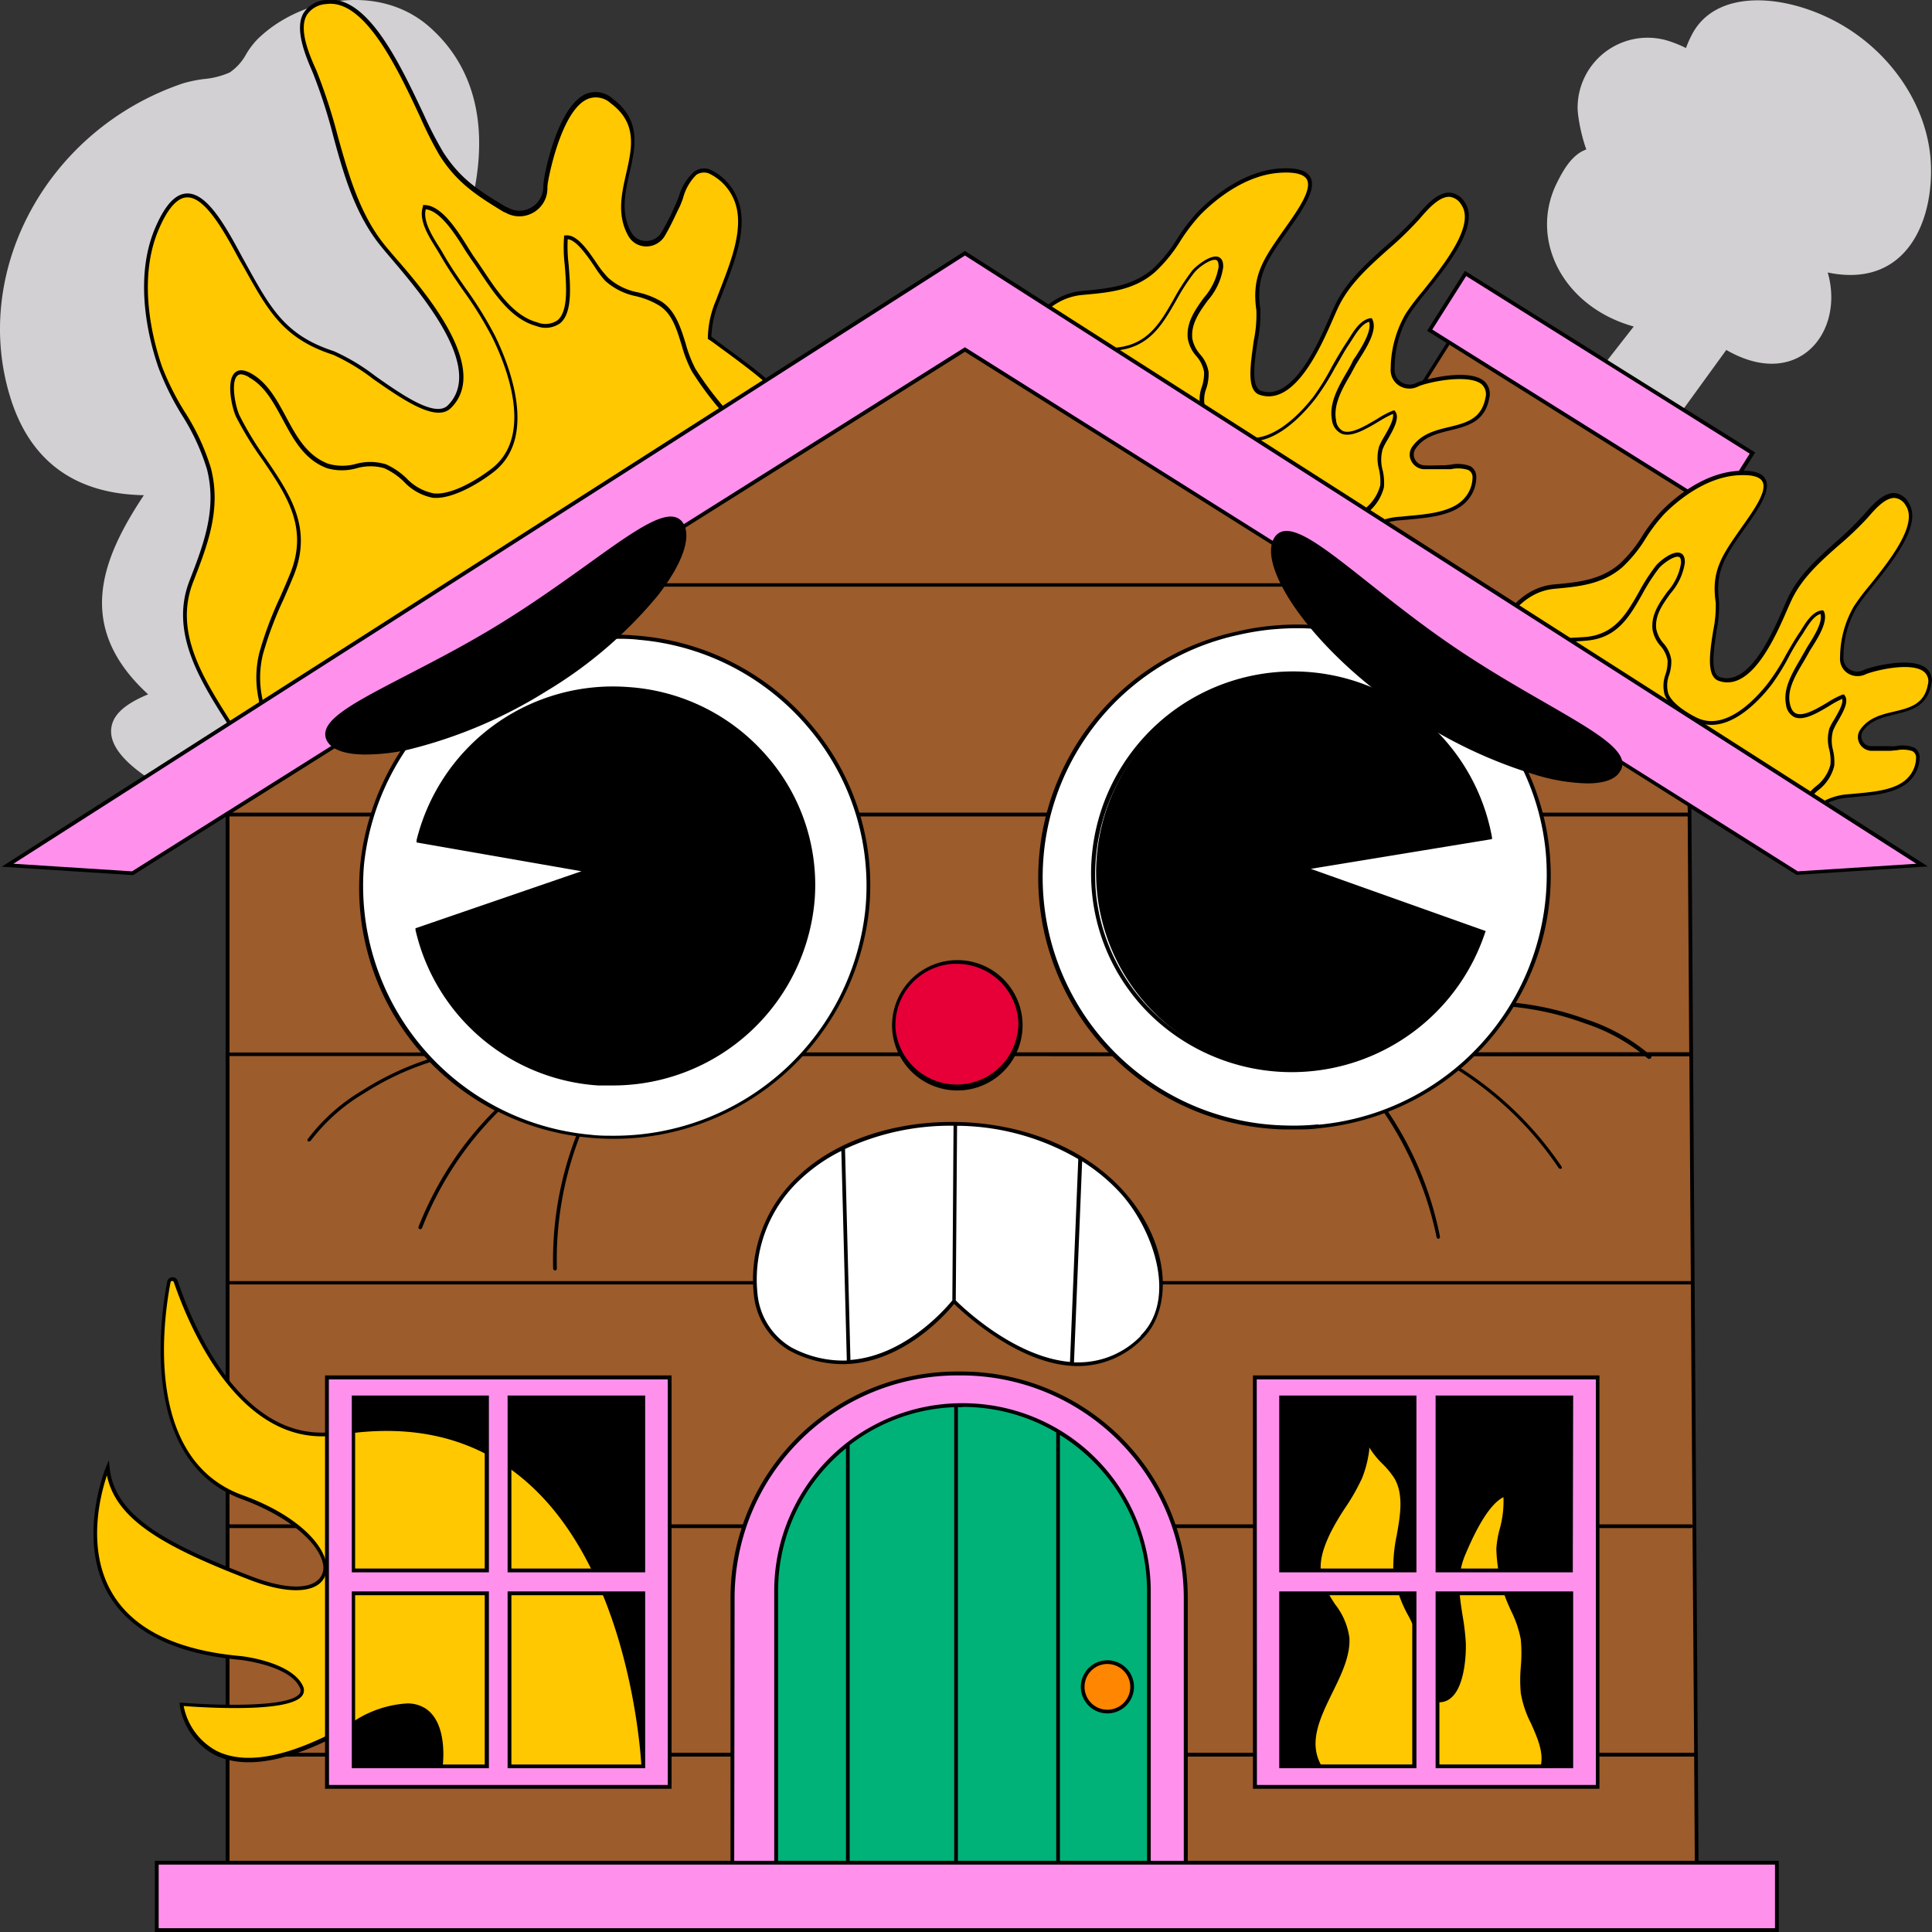 <?xml version="1.0" encoding="UTF-8"?> <svg xmlns="http://www.w3.org/2000/svg" viewBox="0 0 208.69 208.69"><rect x="0" y="0" width="208.69" height="208.69" fill="#333333" stroke="none"/><defs><style> .cls-1 { isolation: isolate; } .cls-2 { fill: #d2d0d2; } .cls-3 { fill: #9c5c2b; } .cls-4 { fill: #ff91ed; } .cls-5 { fill: #ffc800; } .cls-6 { mix-blend-mode: multiply; } .cls-7 { fill: #00b278; } .cls-8 { fill: #ff8600; } .cls-9 { fill: #fff; } .cls-10 { fill: #e60037; } </style></defs><g class="cls-1"><g id="Слой_2" data-name="Слой 2"><g id="Слой_1-2" data-name="Слой 1"><g><g><path class="cls-2" d="M23.46,87.62c-5.13-2-17.78-8.3-7.12-12.52-7.7-7-5.78-13.82-.42-21.81-7.13,0-12.38-3.16-14.63-10.47-4.42-14.39,4.85-29,18.56-33.64,1.44-.48,3.83-.47,5-1.17,1.38-.78,1.9-2.49,3-3.58,4.73-4.68,13-5.93,18.2-1.5C53,8.81,52.42,18,49.35,26.37a12.75,12.75,0,0,0,2.37,13,6.71,6.71,0,0,1,1.19,2c2.29,5.45-4.39,11.25-.92,15.76l.51.38a17.77,17.77,0,0,1,7.31,11.35,18.36,18.36,0,0,1,.39,4.63c.44,4.76-5.87,10.72-9.48,14.52Z"></path><path class="cls-2" d="M50.81,88.21l-27.43-.4a40.21,40.21,0,0,1-7-3.52C13.46,82.41,12,80.64,12,79s1.33-2.89,4-4C8,67.67,11,60.34,15.54,53.49,8.08,53.36,3.22,49.79,1.1,42.88-3.14,29.1,5.25,13.89,19.78,9A14.35,14.35,0,0,1,22,8.54a8.86,8.86,0,0,0,2.81-.71,5.61,5.61,0,0,0,1.79-2,9.14,9.14,0,0,1,1.16-1.54c4.52-4.49,13-6.17,18.47-1.52,4.17,3.57,8.13,10.56,3.33,23.67a12.64,12.64,0,0,0,2.32,12.82,7,7,0,0,1,1.23,2c1.12,2.67.16,5.38-.77,8s-1.92,5.42-.19,7.69c.16.12.31.24.48.35A17.9,17.9,0,0,1,60,68.81a19.09,19.09,0,0,1,.4,4.68c.38,4.36-4.68,9.61-8.38,13.44l-1.16,1.21ZM23.5,87.42l27.14.38c.34-.37.71-.75,1.1-1.15,3.65-3.78,8.65-9,8.26-13.15v0a18.74,18.74,0,0,0-.39-4.58,17.52,17.52,0,0,0-7.23-11.22l-.51-.38,0,0c-1.88-2.45-.91-5.2.12-8.1.9-2.55,1.84-5.19.78-7.71a6.55,6.55,0,0,0-1.16-1.91A13.05,13.05,0,0,1,49.16,26.3C53.89,13.41,50,6.56,46,3.08,40.68-1.43,32.43.22,28,4.58a9.09,9.09,0,0,0-1.1,1.47A5.93,5.93,0,0,1,25,8.19a9.15,9.15,0,0,1-2.95.75,13.15,13.15,0,0,0-2.14.44C5.58,14.21-2.68,29.19,1.49,42.77c2.1,6.82,7,10.3,14.43,10.32h.38l-.21.32C10.77,61.32,8.8,68,16.48,75l.24.22-.31.12c-2.67,1.06-4,2.32-4,3.74C12.41,82.31,19.64,85.94,23.5,87.42Z"></path></g><g><g><path class="cls-2" d="M172.13,40.83l4.34-5.56c-7.64-2.13-11.35-9.39-8.29-15.53.77-1.54,2.09-4,4.5-3.74,2,.24,3.46,3.53,1.35,3.4-2.47-.16-3.66-6.43-3.62-7.84A7.56,7.56,0,0,1,180.47,4.5a13.28,13.28,0,0,1,4.92,3c2,1.85,4.27,5.79,2.32,7.5s-5.16-1.31-5.85-3.53a10.62,10.62,0,0,1,.84-7.62C185-.78,191.42-.8,197,1.69c6.72,3,11.15,9.37,11.55,15.69.36,5.62-1.93,12.24-8.55,12.32a11.46,11.46,0,0,1-6.11-1.7c-1.06-.72-2.37-2.67-1-3.2,1.81-.72,3.7,2.4,4.21,3.67,2.69,6.8-2.55,14-10.63,9.33l-6.58,9.07"></path><g><polygon class="cls-3" points="169.91 75.02 143.05 58.21 158.32 34.08 185.18 50.89 169.91 75.02"></polygon><path d="M170,75.3l-27.2-17,.11-.17,15.38-24.3,27.2,17-.11.18ZM143.33,58.14l26.52,16.6L184.9,51,158.39,34.36Z"></path></g><g><polygon class="cls-4" points="185.43 55.06 154.43 35.66 158.31 29.54 189.31 48.94 185.43 55.06"></polygon><path d="M185.49,55.34,154.15,35.73l4.09-6.47,31.35,19.62ZM154.71,35.6l30.66,19.18L189,49,158.37,29.82Z"></path></g></g><g><g><g><path class="cls-5" d="M75.1,18.69c-1,.68-1.45,2.66-1.92,3.65s-.91,1.95-1.53,3a2.11,2.11,0,0,1-3.6.07l0,0C65.22,20.54,71.45,15,66,11,61.8,7.81,59.42,16.64,59,19.61a4.28,4.28,0,0,0-.06.72,2.79,2.79,0,0,1-4.22,2.39l-.08,0c-3-1.79-5-3.12-6.93-6.1C45.3,12.86,40.92-.57,35.22.24,30.9.85,33,5.5,34,7.8c2.62,6.18,3.07,13.39,7.35,18.67,2.59,3.21,11.87,12.82,7.23,17.46-2.29,2.27-9.41-4.78-12.51-5.79-5.33-1.73-6.94-4.66-9.61-9.49s-6.12-11.91-9.51-3.91c-2,4.6-1.22,10.38.39,15,1.35,3.87,4.2,7,5.22,10.93,1.12,4.36-.34,8.15-1.91,12.2-2.33,6,1.87,11.65,5.12,16.79L66.64,54.13l10.71-6.69L84.53,43c-1.21-1.8-6-5.09-7.87-6.49a10.52,10.52,0,0,1,.9-4.06c1.16-3.13,3.27-7.58,2-10.84C78.86,20,76.79,17.56,75.1,18.69Z"></path><path d="M25.7,79.92l-.11-.17c-.28-.44-.57-.88-.85-1.33-3-4.71-6.45-10-4.29-15.64,1.55-4,3-7.77,1.91-12.08a23.9,23.9,0,0,0-2.75-5.93,29.71,29.71,0,0,1-2.47-5c-.93-2.64-2.81-9.4-.39-15.12,1.05-2.46,2.16-3.69,3.4-3.75,2.22-.12,4.25,3.59,6,6.85l.46.83c2.64,4.78,4.23,7.66,9.47,9.36a21.82,21.82,0,0,1,4.46,2.68c3,2.11,6.49,4.51,7.84,3.16,4-4-2.85-12-6.15-15.89-.43-.5-.8-.94-1.09-1.3-2.77-3.41-4-7.68-5.12-11.81A57.5,57.5,0,0,0,33.8,7.88l-.09-.21C33,6,31.8,3.16,32.77,1.44A3.07,3.07,0,0,1,35.19,0c4.48-.64,8,6.89,10.59,12.38a41.67,41.67,0,0,0,2.06,4c1.86,2.92,3.82,4.19,6.87,6l.07,0a2.52,2.52,0,0,0,2.56.06,2.6,2.6,0,0,0,1.35-2.27,6.13,6.13,0,0,1,.07-.76c.34-2.2,1.84-8.17,4.59-9.29a2.78,2.78,0,0,1,2.81.52c3.14,2.34,2.48,5.22,1.85,8-.49,2.17-1,4.42.2,6.49a1.81,1.81,0,0,0,1.58.9h0a1.89,1.89,0,0,0,1.67-.95c.51-.87,1-1.8,1.31-2.54l.21-.46a9.08,9.08,0,0,0,.39-1A5.71,5.71,0,0,1,75,18.53h0a1.85,1.85,0,0,1,1.67-.23,5.79,5.79,0,0,1,3,3.19c1.19,2.91-.27,6.68-1.45,9.71l-.49,1.28a10.77,10.77,0,0,0-.89,3.88l1.32,1c2.2,1.61,5.53,4,6.52,5.52l.12.17L66.74,54.3Zm-5.45-58.6h-.07c-1.06.05-2.09,1.23-3.05,3.5-2.37,5.59-.52,12.23.39,14.83A28.84,28.84,0,0,0,20,44.56a24.23,24.23,0,0,1,2.78,6c1.14,4.44-.34,8.27-1.92,12.32C18.74,68.32,22,73.34,25.08,78.2l.74,1.16L84.24,42.9c-1.09-1.43-4.21-3.71-6.3-5.24-.55-.4-1-.75-1.4-1l-.08-.06v-.1a10.76,10.76,0,0,1,.91-4.13c.15-.41.32-.84.49-1.29,1.15-3,2.58-6.64,1.46-9.41a5.48,5.48,0,0,0-2.78-2.95,1.51,1.51,0,0,0-1.33.17l-.11-.16.11.16a5.54,5.54,0,0,0-1.44,2.55c-.14.38-.27.73-.41,1l-.22.45c-.35.75-.8,1.69-1.32,2.58a2.34,2.34,0,0,1-2,1.15h0a2.22,2.22,0,0,1-1.92-1.08c-1.29-2.24-.77-4.56-.26-6.81.63-2.78,1.23-5.42-1.69-7.59a2.36,2.36,0,0,0-2.41-.47c-2.57,1-4,7-4.35,9a3.88,3.88,0,0,0-.06.7A3,3,0,0,1,57.54,23a3,3,0,0,1-3-.07l-.07,0c-3.11-1.88-5.13-3.23-7-6.16a42.11,42.11,0,0,1-2.07-4.1C43,7.52,39.41-.15,35.24.44a2.68,2.68,0,0,0-2.11,1.2c-.88,1.55.27,4.25,1,5.87l.09.21a59.5,59.5,0,0,1,2.27,7c1.15,4.09,2.33,8.32,5,11.67.28.35.66.79,1.08,1.29C46,31.59,53,39.82,48.71,44.07c-1.6,1.6-5.19-.9-8.37-3.11A22.22,22.22,0,0,0,36,38.33c-5.4-1.75-7-4.68-9.71-9.54L25.83,28C24.21,25,22.19,21.32,20.25,21.32Z"></path></g><g class="cls-6"><path class="cls-5" d="M79.63,46a39.36,39.36,0,0,1-4.69-6c-1.3-2.25-1.32-5.7-3.6-7.18-1.9-1.24-4-.92-5.8-2.64-1-1-2.77-4.75-4.37-4.54-.4,2.72,2,10.76-3.14,9.38-3.18-.85-5.12-4.59-6.89-7.06-.92-1.3-3.08-5.61-5.26-5.62C45.31,24,47,26.1,47.71,27.44c1.73,3,4.06,5.72,5.6,8.86,2,4.12,4.26,11.09-.1,14.49-1.51,1.18-4.42,3-6.45,2.73-2.25-.29-3.21-2.37-5.17-3.14s-4.12.7-6.19-.07c-4.43-1.64-4.63-7.65-8.33-9.75-2.85-1.62-2,3.1-1.39,4.37,2.76,5.89,8.69,10.07,5.85,17.16C30.39,64.93,29,67.6,28.2,70.6s.12,4.66.21,7.53Z"></path><path d="M28.22,78.49v-.35a21.28,21.28,0,0,0-.28-2.62,11.16,11.16,0,0,1,.07-5,38.93,38.93,0,0,1,2.24-6c.37-.84.75-1.71,1.1-2.58,2-4.95-.41-8.48-2.95-12.21A35.35,35.35,0,0,1,25.49,45c-.46-1-1.07-3.86-.12-4.74.41-.38,1-.35,1.8.1,1.75,1,2.75,2.86,3.72,4.66,1.11,2.07,2.26,4.22,4.59,5.08a5.51,5.51,0,0,0,3,0,5.82,5.82,0,0,1,3.23.06,7.86,7.86,0,0,1,2.2,1.5,5.46,5.46,0,0,0,2.92,1.63c1.81.22,4.52-1.31,6.3-2.69,4.58-3.57,1.55-11.14,0-14.24a40.49,40.49,0,0,0-3.11-5c-.85-1.22-1.72-2.5-2.47-3.81-.14-.24-.29-.49-.46-.76-.85-1.36-1.9-3.06-1.4-4.5l0-.14h.15c1.87,0,3.62,2.82,4.78,4.69.26.41.48.77.65,1,.31.43.62.9.95,1.39,1.53,2.3,3.27,4.91,5.82,5.59a2.32,2.32,0,0,0,2.19-.23c1.18-1,.95-3.76.77-6a15.46,15.46,0,0,1-.07-3l0-.16.15,0c1.23-.16,2.41,1.58,3.45,3.12A10.88,10.88,0,0,0,65.69,30a6.59,6.59,0,0,0,3.17,1.57,8.88,8.88,0,0,1,2.59,1c1.51,1,2.06,2.77,2.6,4.49a13.75,13.75,0,0,0,1.06,2.76,35.39,35.39,0,0,0,4.23,5.42l.6.69-.2.13ZM26.06,40.43a.6.6,0,0,0-.42.15c-.75.69-.2,3.37.22,4.27a35.76,35.76,0,0,0,2.87,4.72c2.6,3.83,5.06,7.44,3,12.59-.36.88-.74,1.75-1.11,2.6a38.4,38.4,0,0,0-2.21,5.89,10.56,10.56,0,0,0-.07,4.8,21.79,21.79,0,0,1,.27,2.32L79.32,45.93,79,45.6a35.37,35.37,0,0,1-4.27-5.49,13.75,13.75,0,0,1-1.1-2.83c-.52-1.66-1-3.38-2.43-4.28a8.73,8.73,0,0,0-2.48-1,7.07,7.07,0,0,1-3.35-1.67,11.1,11.1,0,0,1-1.15-1.54c-.83-1.23-2-2.89-2.9-2.95a16.66,16.66,0,0,0,.1,2.72c.2,2.46.42,5.25-.92,6.36a2.7,2.7,0,0,1-2.55.3c-2.7-.72-4.48-3.39-6.06-5.75-.32-.49-.63-.95-.94-1.38-.18-.26-.41-.62-.67-1-1-1.63-2.68-4.32-4.29-4.48-.31,1.24.63,2.76,1.4,4,.18.28.34.54.47.77.74,1.31,1.61,2.57,2.46,3.79a41.76,41.76,0,0,1,3.14,5.08c1.56,3.19,4.67,11-.15,14.74-1.84,1.43-4.68,3-6.61,2.77A5.8,5.8,0,0,1,43.6,52a7.45,7.45,0,0,0-2.08-1.42,5.4,5.4,0,0,0-3,0,5.83,5.83,0,0,1-3.18,0c-2.47-.91-3.65-3.13-4.8-5.27-1-1.83-1.91-3.56-3.56-4.5A2,2,0,0,0,26.06,40.43Z"></path></g></g><g><g><path class="cls-5" d="M158.73,50.54c-.69-.39-2-.07-2.71-.06s-1.41,0-2.22,0a1.37,1.37,0,0,1-1.09-2.08v0c2.05-3,7.13-1,7.93-5.35.63-3.39-5.27-2.21-7.15-1.62a4.22,4.22,0,0,0-.45.18,1.83,1.83,0,0,1-2.63-1.77v-.05A11.69,11.69,0,0,1,152,33.94c1.5-2.46,8.14-8.91,6-12-1.61-2.34-3.74.25-4.81,1.48-2.89,3.32-7,5.68-8.87,9.71-1.14,2.44-4.11,10.64-8.19,9.28-2-.67.08-6.87-.22-9-.53-3.61.73-5.4,2.8-8.36s5.24-7-.45-6.67c-3.28.2-6.48,2.3-8.72,4.57-1.89,1.92-2.88,4.47-4.93,6.22-2.24,1.92-4.9,2.17-7.75,2.43-4.22.39-6.32,4.47-8.41,7.86L135.38,55.9l7.05,4.3,4.73,2.89c.71-1.23,1.25-5,1.54-6.48a7.16,7.16,0,0,1,2.65-.65c2.19-.23,5.42-.29,7-2C159.05,53.11,159.88,51.2,158.73,50.54Z"></path><path d="M147.23,63.37l-39-23.81.11-.18.54-.88c1.9-3.14,4.06-6.71,8-7.07,2.79-.26,5.43-.5,7.63-2.38a15.75,15.75,0,0,0,2.68-3.31,19.82,19.82,0,0,1,2.23-2.9c1.3-1.31,4.75-4.39,8.85-4.64,1.79-.11,2.85.2,3.27.94.72,1.3-.88,3.57-2.29,5.58l-.34.48c-2.06,2.93-3.29,4.69-2.77,8.21a14.08,14.08,0,0,1-.29,3.39c-.34,2.25-.76,5,.37,5.42,3.45,1.15,6.18-5.14,7.49-8.16q.26-.6.45-1c1.22-2.62,3.39-4.56,5.49-6.44a38.1,38.1,0,0,0,3.41-3.31l.1-.11c.85-1,2.12-2.46,3.46-2.39a2.09,2.09,0,0,1,1.58,1c1.7,2.46-1.72,6.73-4.23,9.85a29.46,29.46,0,0,0-1.78,2.37,11.5,11.5,0,0,0-1.55,5.72v.06a1.55,1.55,0,0,0,.67,1.43,1.64,1.64,0,0,0,1.67.13,3.8,3.8,0,0,1,.47-.18c1.41-.45,5.41-1.31,6.89,0a1.85,1.85,0,0,1,.52,1.85c-.47,2.54-2.39,3-4.24,3.45-1.41.35-2.86.7-3.72,2a1.08,1.08,0,0,0-.07,1.11,1.18,1.18,0,0,0,1,.66c.66.05,1.34,0,1.88,0H156l.68-.06a3.76,3.76,0,0,1,2.13.15h0a1.31,1.31,0,0,1,.65,1,3.8,3.8,0,0,1-1,2.76c-1.39,1.56-4.05,1.8-6.18,2l-.9.08a7.29,7.29,0,0,0-2.5.59l-.18,1a22.65,22.65,0,0,1-1.36,5.42ZM108.75,39.42,147.08,62.8a26.74,26.74,0,0,0,1.22-5.1c.08-.44.14-.83.2-1.13l0-.09.09,0a7.13,7.13,0,0,1,2.72-.67l.91-.09c2.06-.19,4.63-.42,5.92-1.86a3.46,3.46,0,0,0,.92-2.42.87.87,0,0,0-.46-.67,3.58,3.58,0,0,0-1.87-.09c-.27,0-.52,0-.73,0h-.33c-.54,0-1.23,0-1.91,0a1.61,1.61,0,0,1-1.32-.89,1.47,1.47,0,0,1,.08-1.5c1-1.43,2.49-1.8,4-2.16,1.8-.44,3.5-.85,3.93-3.14a1.47,1.47,0,0,0-.39-1.47c-1.19-1-4.62-.51-6.5.08a3.69,3.69,0,0,0-.42.17,2.09,2.09,0,0,1-2.08-.16,2,2,0,0,1-.84-1.81v0a12,12,0,0,1,1.61-5.9,25.73,25.73,0,0,1,1.82-2.41c2.28-2.85,5.73-7.16,4.2-9.37a1.69,1.69,0,0,0-1.26-.86c-1.14-.06-2.38,1.38-3.13,2.24l-.1.12a37.39,37.39,0,0,1-3.44,3.34c-2.08,1.86-4.22,3.77-5.4,6.31-.13.27-.28.62-.45,1-1.36,3.13-4.19,9.65-8,8.38-1.46-.49-1-3.22-.64-5.86a13.7,13.7,0,0,0,.28-3.27c-.53-3.68.73-5.49,2.82-8.48l.36-.51c1.28-1.81,2.87-4.07,2.27-5.15-.32-.57-1.29-.82-2.88-.72-4,.24-7.33,3.24-8.59,4.51A19.92,19.92,0,0,0,127.52,26a16.09,16.09,0,0,1-2.76,3.39c-2.3,2-5,2.21-7.86,2.47-3.75.35-5.77,3.67-7.71,6.88C109,39,108.9,39.19,108.75,39.42Z"></path></g><g class="cls-6"><path class="cls-5" d="M144,61.11a25.6,25.6,0,0,1,2.16-4.47c.94-1.41,3-2.43,3.18-4.18.18-1.47-.63-2.62-.12-4.15.29-.88,2-3,1.4-3.87-1.72.56-5.76,4.3-6.44.9-.42-2.1,1.22-4.31,2.16-6.06.5-.92,2.41-3.43,1.78-4.7-1.13.14-1.89,1.71-2.47,2.55-1.28,1.88-2.19,4-3.59,5.83-1.84,2.37-5.3,5.7-8.57,4.15-1.13-.54-3-1.71-3.48-3s.46-2.56.35-3.92-1.61-2.2-1.76-3.63c-.32-3.06,3.17-4.92,3.33-7.69.12-2.13-2.41-.25-3,.46-2.67,3.32-3.41,8-8.41,8.39a48.11,48.11,0,0,0-6,.53c-2,.43-2.71,1.43-4.38,2.32Z"></path><path d="M144.06,61.41,109.72,40.59l.32-.17a14.09,14.09,0,0,0,1.45-.92,7.53,7.53,0,0,1,3-1.42,25.85,25.85,0,0,1,4.17-.42c.6,0,1.22-.06,1.84-.11,3.46-.28,4.83-2.68,6.28-5.23a23.83,23.83,0,0,1,2-3.09c.36-.45,2-1.8,2.84-1.47.37.15.54.53.5,1.15a7,7,0,0,1-1.67,3.56c-.9,1.24-1.82,2.52-1.66,4.1a3.63,3.63,0,0,0,.84,1.7,3.71,3.71,0,0,1,.92,1.93,5,5,0,0,1-.24,1.74,3.38,3.38,0,0,0-.12,2.13c.38,1.1,2.06,2.23,3.38,2.86,3.39,1.61,6.94-2.33,8.32-4.1a27,27,0,0,0,2-3.26c.48-.85,1-1.74,1.54-2.56l.31-.48c.56-.9,1.26-2,2.3-2.16l.14,0,.06.13c.57,1.14-.6,3-1.37,4.22l-.41.67c-.16.31-.35.63-.54,1-.91,1.55-1.93,3.31-1.6,5a1.43,1.43,0,0,0,.73,1.16c.88.39,2.44-.55,3.7-1.29a9.72,9.72,0,0,1,1.75-.92l.15,0,.08.13c.48.71-.22,1.92-.83,3a6.42,6.42,0,0,0-.55,1.06,4.23,4.23,0,0,0,0,2.26,5.84,5.84,0,0,1,.14,1.84,5.07,5.07,0,0,1-1.92,2.86,8.86,8.86,0,0,0-1.3,1.41,22.72,22.72,0,0,0-2,4Zm-33.52-20.8,33.32,20.2.08-.19a22.85,22.85,0,0,1,2-4.09,8.59,8.59,0,0,1,1.36-1.48,4.76,4.76,0,0,0,1.79-2.62,5.74,5.74,0,0,0-.13-1.71,4.7,4.7,0,0,1,0-2.47,7.65,7.65,0,0,1,.58-1.13c.46-.8,1.07-1.86.92-2.42a13.83,13.83,0,0,0-1.5.81c-1.41.84-3,1.79-4.08,1.32a1.84,1.84,0,0,1-1-1.45c-.36-1.81.7-3.64,1.64-5.25.19-.33.38-.65.54-1s.25-.42.42-.69c.65-1,1.71-2.72,1.41-3.68-.76.2-1.36,1.16-1.85,1.93l-.32.5c-.55.81-1,1.68-1.51,2.53a27.43,27.43,0,0,1-2.09,3.31c-1.43,1.85-5.16,6-8.82,4.21-.5-.24-3-1.51-3.58-3.08a3.81,3.81,0,0,1,.1-2.37,4.73,4.73,0,0,0,.24-1.61,3.48,3.48,0,0,0-.84-1.72,3.81,3.81,0,0,1-.92-1.9c-.18-1.73.79-3.08,1.72-4.38a6.74,6.74,0,0,0,1.61-3.34c0-.42-.06-.67-.25-.75-.54-.2-1.91.77-2.37,1.35a21.67,21.67,0,0,0-1.95,3c-1.51,2.64-2.93,5.14-6.61,5.43-.62,0-1.25.08-1.85.11a27.54,27.54,0,0,0-4.11.42,7,7,0,0,0-2.82,1.35C111.36,40.09,111,40.35,110.54,40.61Z"></path></g></g><g><g><path class="cls-5" d="M206.66,80.87c-.64-.36-1.84-.07-2.51-.06s-1.31,0-2.06,0a1.26,1.26,0,0,1-1-1.92v0c1.9-2.83,6.61-.95,7.35-5,.58-3.14-4.88-2-6.62-1.5a3.69,3.69,0,0,0-.42.17A1.7,1.7,0,0,1,199,70.92v0a10.84,10.84,0,0,1,1.46-5.39c1.39-2.28,7.55-8.26,5.58-11.13-1.5-2.16-3.47.23-4.46,1.38-2.68,3.07-6.49,5.26-8.23,9-1,2.27-3.81,9.87-7.59,8.61-1.86-.62.08-6.37-.2-8.32-.49-3.34.67-5,2.6-7.75s4.85-6.5-.43-6.18c-3,.18-6,2.13-8.08,4.24-1.75,1.77-2.67,4.14-4.56,5.76-2.08,1.78-4.55,2-7.18,2.26-3.91.36-5.86,4.14-7.8,7.28L185,85.83l6.54,4,4.38,2.67c.66-1.14,1.16-4.62,1.43-6a6.44,6.44,0,0,1,2.46-.6c2-.22,5-.27,6.45-1.87C207,83.25,207.73,81.48,206.66,80.87Z"></path><path d="M196,92.77,159.8,70.69l.11-.18.49-.81c1.77-2.92,3.78-6.23,7.46-6.57,2.58-.23,5-.46,7.06-2.2a14.27,14.27,0,0,0,2.49-3.06,18.19,18.19,0,0,1,2.07-2.69c1.2-1.22,4.4-4.07,8.21-4.31,1.66-.1,2.66.19,3,.88.68,1.21-.81,3.32-2.12,5.19l-.32.44c-1.9,2.72-3,4.35-2.56,7.6a13.49,13.49,0,0,1-.27,3.15c-.31,2.08-.7,4.66.34,5,3.18,1.07,5.7-4.75,6.92-7.55.16-.37.3-.69.42-.94,1.12-2.43,3.14-4.23,5.09-6a34,34,0,0,0,3.16-3.07l.09-.1c.79-.91,2-2.28,3.22-2.21a1.91,1.91,0,0,1,1.47,1c1.59,2.3-1.59,6.26-3.91,9.15a26.48,26.48,0,0,0-1.65,2.19,10.57,10.57,0,0,0-1.44,5.3v.05a1.42,1.42,0,0,0,.61,1.32,1.52,1.52,0,0,0,1.54.12,2.35,2.35,0,0,1,.44-.17c1.31-.42,5-1.22,6.39,0a1.71,1.71,0,0,1,.49,1.73c-.44,2.37-2.21,2.8-3.93,3.22-1.31.31-2.65.64-3.45,1.82a1,1,0,0,0-.06,1,1.07,1.07,0,0,0,.9.61c.62,0,1.24,0,1.74,0h.31a5.27,5.27,0,0,0,.63,0,3.6,3.6,0,0,1,2,.14,1.19,1.19,0,0,1,.61.9,3.55,3.55,0,0,1-.94,2.56c-1.3,1.45-3.76,1.68-5.75,1.86l-.83.08a6.71,6.71,0,0,0-2.3.54c-.05.26-.1.58-.17.93a21,21,0,0,1-1.26,5ZM160.36,70.55l35.5,21.65A24.37,24.37,0,0,0,197,87.49c.07-.4.14-.76.19-1l0-.09.08,0a6.66,6.66,0,0,1,2.54-.62l.83-.08c1.92-.18,4.3-.4,5.48-1.73a3.17,3.17,0,0,0,.85-2.23.79.79,0,0,0-.41-.61h0a3.39,3.39,0,0,0-1.73-.08c-.25,0-.48.05-.68.05h-.3c-.51,0-1.14,0-1.77,0a1.53,1.53,0,0,1-1.24-.83,1.42,1.42,0,0,1,.07-1.41c.89-1.33,2.32-1.68,3.7-2,1.67-.4,3.24-.78,3.63-2.9a1.33,1.33,0,0,0-.36-1.35c-1.09-1-4.26-.46-6,.09a3.12,3.12,0,0,0-.39.15,2,2,0,0,1-1.94-.15,1.85,1.85,0,0,1-.79-1.69v-.05a11.08,11.08,0,0,1,1.5-5.48,24.35,24.35,0,0,1,1.68-2.23c2.12-2.64,5.31-6.62,3.9-8.67a1.55,1.55,0,0,0-1.16-.79c-1.06-.06-2.2,1.28-2.89,2.08l-.09.1A36,36,0,0,1,198.51,59c-1.93,1.71-3.91,3.49-5,5.84-.12.25-.26.57-.42.93-1.26,2.91-3.89,9-7.42,7.78-1.37-.46-1-3-.61-5.45a13.23,13.23,0,0,0,.27-3c-.51-3.41.67-5.09,2.61-7.87l.33-.47c1.19-1.68,2.66-3.76,2.1-4.75-.29-.53-1.19-.76-2.65-.67-3.67.22-6.78,3-7.95,4.18a18.2,18.2,0,0,0-2,2.63,14.79,14.79,0,0,1-2.56,3.15c-2.14,1.82-4.64,2.06-7.29,2.3-3.48.32-5.34,3.39-7.15,6.37Z"></path></g><g class="cls-6"><path class="cls-5" d="M193,90.66a24.32,24.32,0,0,1,2-4.14c.88-1.31,2.76-2.25,3-3.88.16-1.36-.59-2.42-.12-3.84.27-.82,1.85-2.78,1.3-3.59-1.59.52-5.34,4-6,.83-.39-1.94,1.13-4,2-5.62.46-.85,2.23-3.18,1.64-4.35-1,.13-1.75,1.58-2.28,2.36-1.19,1.75-2,3.73-3.34,5.4-1.7,2.2-4.91,5.29-7.94,3.85-1-.5-2.82-1.59-3.22-2.75s.43-2.37.32-3.64-1.49-2-1.63-3.35c-.3-2.84,2.93-4.57,3.09-7.14.11-2-2.24-.23-2.77.43-2.47,3.08-3.16,7.41-7.8,7.78a42.86,42.86,0,0,0-5.54.49c-1.86.39-2.52,1.33-4.06,2.15Z"></path><path d="M193.07,91,161.21,71.64l.31-.17a10.9,10.9,0,0,0,1.35-.86,7.15,7.15,0,0,1,2.77-1.31,24.4,24.4,0,0,1,3.86-.39l1.71-.1c3.2-.26,4.47-2.49,5.81-4.84a20.73,20.73,0,0,1,1.84-2.86c.35-.44,1.82-1.69,2.65-1.37.35.13.51.5.48,1.08a6.52,6.52,0,0,1-1.56,3.3c-.86,1.2-1.68,2.34-1.53,3.79a3.33,3.33,0,0,0,.78,1.57,3.48,3.48,0,0,1,.85,1.8,4.61,4.61,0,0,1-.23,1.62,3.2,3.2,0,0,0-.1,2c.35,1,1.9,2.06,3.12,2.64,3.13,1.49,6.42-2.15,7.69-3.79a23.29,23.29,0,0,0,1.9-3c.45-.79.91-1.6,1.43-2.37.09-.13.19-.28.29-.45.52-.83,1.18-1.87,2.14-2l.14,0L197,66c.52,1.06-.56,2.79-1.28,3.93-.16.25-.29.46-.37.62l-.51.89C194,72.85,193,74.47,193.34,76c.12.57.33.92.66,1.06.81.36,2.26-.5,3.42-1.19a9.25,9.25,0,0,1,1.63-.85l.15,0,.08.13c.45.66-.2,1.79-.77,2.78a7.93,7.93,0,0,0-.51,1,3.94,3.94,0,0,0,0,2.1,5.59,5.59,0,0,1,.13,1.71,4.75,4.75,0,0,1-1.78,2.66,7.66,7.66,0,0,0-1.21,1.3,20.8,20.8,0,0,0-1.82,3.73ZM162,71.65l30.86,18.71.06-.16a21.94,21.94,0,0,1,1.86-3.8A9.05,9.05,0,0,1,196.07,85a4.3,4.3,0,0,0,1.65-2.41A5,5,0,0,0,197.6,81a4.28,4.28,0,0,1,0-2.3,6.21,6.21,0,0,1,.54-1c.41-.73,1-1.7.85-2.21a10.4,10.4,0,0,0-1.38.75c-1.3.78-2.79,1.66-3.79,1.22a1.72,1.72,0,0,1-.9-1.36c-.34-1.68.65-3.38,1.53-4.87.17-.31.34-.6.5-.88s.22-.39.38-.65c.6-.94,1.57-2.5,1.32-3.38-.7.19-1.25,1.07-1.7,1.78-.1.17-.2.33-.29.46-.51.75-1,1.56-1.41,2.34A23.72,23.72,0,0,1,191.33,74c-1.33,1.71-4.78,5.52-8.18,3.91-.47-.23-2.83-1.41-3.34-2.87a3.6,3.6,0,0,1,.1-2.21,4.43,4.43,0,0,0,.22-1.48,3.18,3.18,0,0,0-.78-1.59A3.59,3.59,0,0,1,178.5,68c-.17-1.61.73-2.87,1.6-4.08a6.08,6.08,0,0,0,1.48-3.09c0-.26,0-.59-.22-.67-.48-.19-1.76.72-2.18,1.24a20.9,20.9,0,0,0-1.8,2.81c-1.4,2.45-2.72,4.77-6.14,5-.57.05-1.15.08-1.72.1a24.61,24.61,0,0,0-3.8.39A6.42,6.42,0,0,0,163.11,71C162.77,71.18,162.43,71.42,162,71.65Z"></path></g></g></g><g><g><polygon class="cls-3" points="183.31 208.28 24.58 208.28 24.58 87.86 104.23 37.74 182.5 86.98 183.31 208.28"></polygon><polygon class="cls-4" points="207.65 93.46 104.23 27.35 0.82 93.46 14.31 94.33 104.23 37.74 194.15 94.33 207.65 93.46"></polygon></g><path d="M104.34,27.18l-.11-.07L.18,93.62l14.19.91,10-6.3V208.49H183.52L182.7,87.36l11.35,7.14,0,0,14.19-.91Zm15.32,20.51L144,63H64.48l39.75-25Zm-94.87,66V88.19H182.3l.17,25.47Zm157.69.41.16,24.28H24.79V114.07Zm.63,94H24.79V189.74H183ZM183,189.33H24.79V165.06H182.65a.21.21,0,0,0,.17-.1Zm-.33-24.67H24.79V138.74H182.64l.18,26A.21.21,0,0,0,182.65,164.66Zm-.35-76.88H25.1L63.9,63.37a.21.21,0,0,0,.11,0h80.62l37.66,23.7Zm.4-.9h0L120.24,47.58l-15.9-10-.11-.07h0L24.48,87.69l-.1.06h0L14.26,94.12,1.45,93.3,104.23,27.6,207,93.3l-12.81.82Z"></path></g><g><g><g><path class="cls-4" d="M103.23,148.36H104a24.11,24.11,0,0,1,24.11,24.11v34a0,0,0,0,1,0,0h-49a0,0,0,0,1,0,0v-34A24.11,24.11,0,0,1,103.23,148.36Z"></path><path d="M128.3,206.66H78.91V172.57a24.48,24.48,0,0,1,24.46-24.42h.47a24.47,24.47,0,0,1,24.46,24.42Zm-49-.41h48.57V172.57a24.06,24.06,0,0,0-24-24h-.47a24.06,24.06,0,0,0-24.05,24Z"></path></g><g><path class="cls-7" d="M103.66,151.77h.62a19.82,19.82,0,0,1,19.82,19.82v34.9a0,0,0,0,1,0,0H83.84a0,0,0,0,1,0,0v-34.9A19.82,19.82,0,0,1,103.66,151.77Z"></path><path d="M104,151.57h-.07a20.3,20.3,0,0,0-20.3,20.26V206.7h40.67V171.83A20.3,20.3,0,0,0,104,151.57Zm0,.4a19.77,19.77,0,0,1,10.09,2.76.17.17,0,0,0,0,.07v51.49H103.47a.17.17,0,0,0,0-.07V152l.46,0ZM91.78,206.09v-50A19.78,19.78,0,0,1,103.07,152v54.22a.19.19,0,0,0,0,.07H91.61A.19.19,0,0,0,91.78,206.09Zm-7.73-34.26a19.8,19.8,0,0,1,7.33-15.38v49.64a.19.19,0,0,0,.17.2h-7.5Zm39.85,34.46h-9.41V155a19.82,19.82,0,0,1,9.41,16.86Z"></path></g><g><path class="cls-8" d="M122.29,182.21a2.69,2.69,0,1,1-2.68-2.67A2.68,2.68,0,0,1,122.29,182.21Z"></path><path d="M119.61,185.08a2.87,2.87,0,1,1,2.88-2.87A2.88,2.88,0,0,1,119.61,185.08Zm0-5.34a2.47,2.47,0,1,0,2.48,2.47A2.48,2.48,0,0,0,119.61,179.74Z"></path></g></g><g><g><g><rect x="138.39" y="150.94" width="31.34" height="39.9"></rect><path d="M169.93,191.05H138.18V150.74h31.75Zm-31.34-.41h30.93V151.15H138.59Z"></path></g><g><path class="cls-5" d="M166.57,190.84h-24c-2.58-4.48,3.19-9.34,2.94-13.84-.11-1.93-1.55-3.34-2.42-5-1.19-2.24-.69-4.18.38-6.4,1-2.05,2.52-3.84,3.42-5.93a12.7,12.7,0,0,0,.8-3.27.21.21,0,0,1,.39,0c.67,1.22,2,2.14,2.71,3.34,1.68,2.92-.31,6.91-.09,10,.23,3.34,2.8,6,3.11,9.31.13,1.27-.82,4.32,1.24,4.69,2.87.52,3.09-4.91,3-6.26-.19-3.44-1.46-6.23,0-9.6.71-1.67,2.41-5.57,4.38-6.34.63.71-.7,4.88-.65,5.79a17.51,17.51,0,0,0,.86,5c.57,1.62,1.54,3.12,1.77,4.83.26,1.91-.19,3.86,0,5.78C164.69,185.37,167.23,188.24,166.57,190.84Z"></path><path d="M166.73,191.05H142.45l-.06-.11c-1.55-2.7-.18-5.53,1.15-8.26.92-1.89,1.86-3.85,1.76-5.67a7,7,0,0,0-1.47-3.42,16.59,16.59,0,0,1-.92-1.52c-1.21-2.28-.73-4.28.38-6.58a24,24,0,0,1,1.61-2.74,23.18,23.18,0,0,0,1.8-3.18,11.68,11.68,0,0,0,.75-3l0-.22a.38.38,0,0,1,.33-.32.41.41,0,0,1,.44.2,8.81,8.81,0,0,0,1.35,1.68,8.59,8.59,0,0,1,1.36,1.66c1.09,1.89.69,4.2.3,6.42a15.89,15.89,0,0,0-.37,3.7,13.2,13.2,0,0,0,1.55,4.67A13.93,13.93,0,0,1,154,179a6.85,6.85,0,0,1,0,1.25c-.14,1.71-.15,3,1.12,3.26a1.5,1.5,0,0,0,1.35-.36c1.34-1.17,1.49-4.59,1.43-5.69a26.51,26.51,0,0,0-.35-2.92c-.35-2.23-.68-4.35.35-6.77s2.61-5.71,4.5-6.45l.13-.06.09.11c.44.5.16,2-.28,4a11.34,11.34,0,0,0-.32,1.87,17.36,17.36,0,0,0,.85,4.9c.2.57.46,1.13.7,1.68a11.45,11.45,0,0,1,1.08,3.19,15.55,15.55,0,0,1,0,3,17.9,17.9,0,0,0,0,2.74A10.72,10.72,0,0,0,165.7,186c.72,1.63,1.48,3.3,1.07,4.91Zm-24-.41h23.72c.28-1.43-.41-3-1.08-4.49a11.37,11.37,0,0,1-1.1-3.27,16.36,16.36,0,0,1,0-2.8,16.37,16.37,0,0,0,0-3,11.56,11.56,0,0,0-1.05-3.08c-.25-.56-.51-1.13-.71-1.72a17.37,17.37,0,0,1-.88-5,11.13,11.13,0,0,1,.33-2,11.15,11.15,0,0,0,.44-3.56c-1.87.92-3.54,4.85-4.1,6.16-1,2.31-.67,4.37-.33,6.55a26.73,26.73,0,0,1,.36,2.95c.06,1.24-.1,4.74-1.57,6a1.92,1.92,0,0,1-1.7.45c-1.72-.31-1.56-2.27-1.44-3.69a8.4,8.4,0,0,0,0-1.18,13.71,13.71,0,0,0-1.53-4.5,13.51,13.51,0,0,1-1.59-4.81,16.81,16.81,0,0,1,.37-3.8c.38-2.15.77-4.38-.24-6.15a9.09,9.09,0,0,0-1.3-1.58,9.19,9.19,0,0,1-1.42-1.77l0,.21a12.27,12.27,0,0,1-.78,3.1,22.28,22.28,0,0,1-1.84,3.23,27.07,27.07,0,0,0-1.59,2.71c-1.07,2.25-1.52,4.07-.38,6.21a17.33,17.33,0,0,0,.9,1.49,7.48,7.48,0,0,1,1.54,3.61c.11,1.94-.86,3.94-1.81,5.87C142.58,185.58,141.33,188.15,142.69,190.64Z"></path></g><g><path class="cls-4" d="M135.55,148.77V193h37V148.77Zm17.29,42.07H138.39V172.1h14.45Zm0-21.16H138.39V150.94h14.45Zm16.88,21.16H155.27V172.1h14.45Zm0-21.16H155.27V150.94h14.45Z"></path><path d="M172.77,193.22H135.34V148.57h37.43Zm-37-.41h36.61V149H135.75ZM169.93,191H155.07V171.9h14.86Zm-14.45-.4h14V172.31h-14ZM153,191H138.18V171.9H153Zm-14.45-.4h14V172.31h-14Zm31.34-20.76H155.07V150.74h14.86Zm-14.45-.41h14V151.14h-14Zm-2.44.41H138.18V150.74H153Zm-14.45-.41h14V151.14h-14Z"></path></g></g><g><g><rect x="38.15" y="150.94" width="31.34" height="39.9"></rect><path d="M69.69,191.05H38V150.74H69.69Zm-31.33-.41H69.29V151.15H38.36Z"></path></g><g><path class="cls-5" d="M69.49,190.84s-1.58-41.16-32.87-36C26,156.55,20.52,143,19,138.44a.39.39,0,0,0-.75.05c-.9,4.72-2.76,19.38,8,23.27,11.76,4.26,11.73,12.92.93,8.76-10.24-3.94-14.94-7-15.45-11.93,0,0-7.82,18.47,14.17,20.53,0,0,5.57.57,6.74,3.15,1.41,3.09-12.94,1.88-12.94,1.88s1.47,12.11,18.85,1.95c10.68-6.23,9.09,4.78,9.09,4.78Z"></path><path d="M47.36,191.08l0-.23s.61-4.45-1.62-5.95c-1.49-1-3.89-.53-7.16,1.38-6.71,3.91-11.87,5-15.35,3.3a7.39,7.39,0,0,1-3.82-5.41l0-.25.25,0c3.16.26,11.61.61,12.72-1a.61.61,0,0,0,0-.64c-1.12-2.44-6.53-3-6.58-3-6.92-.65-11.62-3-14-6.94-3.6-6-.38-13.8-.35-13.88l.31-.73.08.79c.53,5.13,5.79,8.09,15.32,11.76,3.31,1.27,5.9,1.44,7.1.46A1.79,1.79,0,0,0,34.9,169c-.35-2.06-3.2-5-8.76-7.06-10.9-4-8.94-19-8.08-23.5a.59.59,0,0,1,1.14-.07c1.42,4.24,6.85,18,17.39,16.22,7.9-1.29,14.61.26,19.94,4.61,12.19,9.93,13.16,31.41,13.16,31.62V191ZM44,184a3.6,3.6,0,0,1,2,.57c2.16,1.46,1.93,5.14,1.83,6.11l21.45,0c-.14-2.25-1.6-21.83-13-31.12C51,155.25,44.43,153.73,36.65,155a12.17,12.17,0,0,1-1.87.15c-9.62,0-14.61-12.59-16-16.65a.19.19,0,0,0-.19-.13.17.17,0,0,0-.17.15c-.85,4.43-2.78,19.19,7.82,23,5.72,2.07,8.65,5.19,9,7.37a2.21,2.21,0,0,1-.73,2.17c-1.32,1.07-4.05.93-7.51-.4-9.18-3.54-14.47-6.45-15.45-11.3-.69,2.05-2.27,8,.6,12.78,2.29,3.83,6.89,6.09,13.67,6.73.23,0,5.7.61,6.91,3.27a1,1,0,0,1-.07,1c-.63.89-3,1.35-7.15,1.36h-.14c-2.44,0-4.76-.16-5.53-.22a7,7,0,0,0,3.56,4.85c3.35,1.66,8.38.55,14.95-3.29A11.75,11.75,0,0,1,44,184Z"></path></g><g><path class="cls-4" d="M35.31,148.77V193h37V148.77Zm17.3,42.07H38.15V172.1H52.61Zm0-21.16H38.15V150.94H52.61Zm16.88,21.16H55V172.1H69.49Zm0-21.16H55V150.94H69.49Z"></path><path d="M72.54,193.22H35.11V148.57H72.54Zm-37-.41H72.13V149H35.52ZM69.69,191H54.83V171.9H69.69Zm-14.45-.4H69.29V172.31H55.24Zm-2.43.4H38V171.9H52.81Zm-14.45-.4h14V172.31h-14Zm31.33-20.76H54.83V150.74H69.69Zm-14.45-.41H69.29V151.14H55.24Zm-2.43.41H38V150.74H52.81Zm-14.45-.41h14V151.14h-14Z"></path></g></g></g></g><g><rect class="cls-4" x="16.94" y="201.21" width="175" height="7.28"></rect><path d="M192.14,208.69H16.73V201H192.14Zm-175-.41H191.73v-6.87H17.14Z"></path></g></g><g><g><g><path class="cls-9" d="M112.61,97.4a27.12,27.12,0,0,0,26.2,24.41,27.48,27.48,0,0,0,28.37-29.69,27.15,27.15,0,0,0-29.81-24.28,26.21,26.21,0,0,0-3.58.59A27.26,27.26,0,0,0,112.61,97.4Z"></path><path d="M137.2,73.08A21.43,21.43,0,0,1,161,90.47l-20.14,3.31,19.44,6.92a21.69,21.69,0,0,1-18.07,14.75,21.33,21.33,0,1,1-5-42.37Z"></path><path d="M178.32,114l-.15-.11a20.41,20.41,0,0,0-6.79-3.77,31.89,31.89,0,0,0-7.65-1.79,26.91,26.91,0,0,0-6.07-34.56,27.55,27.55,0,0,0-20.31-6.17,25.67,25.67,0,0,0-3.61.59A27.2,27.2,0,0,0,138.8,122c.32,0,.65,0,1,0,.86,0,1.75,0,2.67-.13a27.92,27.92,0,0,0,7.07-1.63,36.65,36.65,0,0,1,3.64,6.86,36.28,36.28,0,0,1,2,6.55.21.21,0,0,0,.2.16h0a.21.21,0,0,0,.16-.24,37,37,0,0,0-5.6-13.48,27.79,27.79,0,0,0,7.6-4.46,37.57,37.57,0,0,1,6.14,4.89,36.7,36.7,0,0,1,4.68,5.64.24.24,0,0,0,.17.09.28.28,0,0,0,.12,0,.2.2,0,0,0,0-.28,37.48,37.48,0,0,0-10.84-10.57,28.17,28.17,0,0,0,5.68-6.64,31.58,31.58,0,0,1,7.73,1.79,20.06,20.06,0,0,1,6.68,3.71l.15.11a.17.17,0,0,0,.12,0,.18.18,0,0,0,.16-.08A.2.2,0,0,0,178.32,114Zm-35.91,7.45a25.94,25.94,0,0,1-3.59.12,26.8,26.8,0,0,1-5-53,28.6,28.6,0,0,1,3.55-.58c.91-.08,1.81-.13,2.71-.13a27.09,27.09,0,0,1,17.31,6.21,26.47,26.47,0,0,1,9.58,18A27.14,27.14,0,0,1,142.41,121.49Z"></path><path d="M161.16,90.43A21.83,21.83,0,0,0,118,96.86a21.24,21.24,0,0,0,8,14.28,21.92,21.92,0,0,0,16.17,4.51,22,22,0,0,0,18.24-14.89l.07-.19-18.89-6.72,19.57-3.21ZM140,93.71l20,7.11a21.58,21.58,0,0,1-33.71,10,20.8,20.8,0,0,1-7.87-14,21.42,21.42,0,0,1,42.3-6.51Z"></path></g><g><path class="cls-9" d="M39.12,93.36a27,27,0,0,0,21.06,28.85,26.43,26.43,0,0,0,3.58.56A27.48,27.48,0,0,0,93.67,98.28,27,27,0,0,0,69,68.88a25.83,25.83,0,0,0-3.62-.09A27.43,27.43,0,0,0,39.12,93.36Z"></path><path d="M63.6,94,45.22,90.79A21.72,21.72,0,0,1,67.79,74.41a21.31,21.31,0,0,1,20,22.75A21.66,21.66,0,0,1,64.63,117a21.4,21.4,0,0,1-19.54-16.65Z"></path><path d="M93.87,98.3a26.69,26.69,0,0,0-6.09-19.81A27.31,27.31,0,0,0,69,68.68a25.12,25.12,0,0,0-3.65-.09A27.67,27.67,0,0,0,38.92,93.34a26.93,26.93,0,0,0,7.25,21.11,31.25,31.25,0,0,0-7,3.32,20.32,20.32,0,0,0-5.79,5.09l-.11.14a.21.21,0,0,0,0,.29.21.21,0,0,0,.12,0,.19.19,0,0,0,.17-.08l.12-.14a19.9,19.9,0,0,1,5.69-5,30.27,30.27,0,0,1,7.07-3.33,27.55,27.55,0,0,0,7,5.2,36.09,36.09,0,0,0-4.86,6,37.72,37.72,0,0,0-3.37,6.57.2.2,0,0,0,.12.26l.06,0a.21.21,0,0,0,.2-.13,36.46,36.46,0,0,1,8.23-12.55,27.57,27.57,0,0,0,6.28,2.24q1,.23,2.13.39a37.12,37.12,0,0,0-2.48,14.31.22.22,0,0,0,.2.2h0a.21.21,0,0,0,.2-.21,37.18,37.18,0,0,1,.46-6.83,36.61,36.61,0,0,1,2-7.41l1.06.11c.85.08,1.7.12,2.53.12A27.7,27.7,0,0,0,93.87,98.3Zm-27.6,24.38c-.82,0-1.65,0-2.49-.11A27,27,0,0,1,39.32,93.38,27.28,27.28,0,0,1,65.41,69c.37,0,.74,0,1.12,0,.8,0,1.63,0,2.48.11a26.93,26.93,0,0,1,18.46,9.67,26.33,26.33,0,0,1,6,19.51A27.29,27.29,0,0,1,66.27,122.68Z"></path><path d="M67.8,74.21A21.84,21.84,0,0,0,45,90.74L45,91l17.81,3.11-17.93,6.16,0,.18a21.71,21.71,0,0,0,19.73,16.8c.5,0,1,0,1.5,0A21.88,21.88,0,0,0,88,97.17,21.14,21.14,0,0,0,82.8,81.63,21.65,21.65,0,0,0,67.8,74.21ZM87.57,97.14a21.46,21.46,0,0,1-42.24,3.35l19.08-6.56L45.47,90.62a21.55,21.55,0,0,1,37-8.73A20.78,20.78,0,0,1,87.57,97.14Z"></path></g></g><g><path class="cls-9" d="M121.15,128.74c-8.74-9.63-26.55-9.42-34.77-1.57-6.58,6.3-6.08,15.89-1,18.53,10,5.19,17.68-5.15,17.68-5.15s11.82,12.26,20.3,3.88C126.15,141.65,126.64,134.78,121.15,128.74Z"></path><path d="M103.85,121.21c-6.94-.25-13.54,1.93-17.61,5.82a15.17,15.17,0,0,0-4.82,12.74,7.87,7.87,0,0,0,3.84,6.11A12.23,12.23,0,0,0,91,147.35c6.44,0,11.18-5.42,12.06-6.5,1.06,1,7.06,6.64,13.27,6.71h.13a9.75,9.75,0,0,0,7-3c3.13-3.09,3.18-10.07-2.18-16C117.26,124.15,110.89,121.45,103.85,121.21ZM85.44,145.52a7.53,7.53,0,0,1-3.62-5.81,14.75,14.75,0,0,1,4.71-12.39,18.17,18.17,0,0,1,4.35-3l.59,22.55a.16.16,0,0,0,0,.09A11.77,11.77,0,0,1,85.44,145.52Zm6.42,1.38a.25.25,0,0,0,0-.08l-.58-22.62a.15.15,0,0,0,0-.09A26.84,26.84,0,0,1,103,121.6l-.13,18.87C102.41,141,98,146.41,91.86,146.9Zm11.38-6.43.14-18.86h.45a26.31,26.31,0,0,1,12.64,3.59.17.17,0,0,0,0,.1l-.89,21.81C109.53,146.59,103.88,141.11,103.24,140.47Zm20,3.82a9.36,9.36,0,0,1-6.74,2.87h-.12l-.37,0,.88-21.72a20,20,0,0,1,4.16,3.46C124.53,132.76,127.25,140.28,123.19,144.29Z"></path></g><g><ellipse class="cls-10" cx="103.37" cy="110.75" rx="6.85" ry="6.84"></ellipse><path d="M103.37,117.79a7.06,7.06,0,0,1-7-6.63,7.06,7.06,0,0,1,6.64-7.44,7,7,0,1,1,.81,14.06Zm0-13.68-.39,0a6.63,6.63,0,0,0-6.25,7,6.65,6.65,0,0,0,13.27-.77h0A6.65,6.65,0,0,0,103.38,104.11Z"></path></g><g><g><path d="M35.55,80C33.77,77.12,43.46,74.09,54,67.63s17.87-13.91,19.64-11S69.37,68,58.86,74.49,37.32,82.88,35.55,80Z"></path><path d="M39.45,81.5c-2.07,0-3.51-.47-4.08-1.39a1.46,1.46,0,0,1-.18-1.21c.46-1.68,3.88-3.44,8.6-5.89,3-1.56,6.48-3.34,10.08-5.55S60.62,63,63.41,61c4.45-3.2,7.65-5.51,9.4-5.17a1.5,1.5,0,0,1,1,.7c.92,1.51-.12,4.44-2.79,7.84A46.84,46.84,0,0,1,59,74.67,50.94,50.94,0,0,1,44,81,21.84,21.84,0,0,1,39.45,81.5Zm33-25.33c-1.66,0-4.83,2.28-8.78,5.12-2.8,2-6,4.31-9.57,6.51s-7,4-10.1,5.58c-4.46,2.3-8,4.12-8.4,5.63a1.1,1.1,0,0,0,.14.89c.81,1.31,3.94,1.57,8.16.65a50.24,50.24,0,0,0,14.87-6.23A46.34,46.34,0,0,0,70.69,64.08c2.52-3.22,3.58-6,2.76-7.37a1.05,1.05,0,0,0-.72-.52A1.42,1.42,0,0,0,72.43,56.17Z"></path></g><g><path d="M174.84,83.29c1.91-2.8-7.63-6.27-17.84-13.2s-17.21-14.72-19.12-11.93,3.72,11.62,13.93,18.56S172.94,86.08,174.84,83.29Z"></path><path d="M171.45,84.62a20.56,20.56,0,0,1-5.06-.77,50.65,50.65,0,0,1-14.7-7c-10.32-7-16-15.88-14-18.83a1.47,1.47,0,0,1,1-.65c1.76-.27,4.86,2.19,9.15,5.59,2.7,2.14,5.76,4.57,9.24,6.93s6.84,4.3,9.8,6c4.61,2.66,7.94,4.57,8.33,6.27a1.44,1.44,0,0,1-.24,1.2C174.46,84.21,173.21,84.62,171.45,84.62ZM139,57.78l-.22,0a1.05,1.05,0,0,0-.74.48c-1.64,2.4,3.06,10.91,13.87,18.27a50.11,50.11,0,0,0,14.57,6.9c4.17,1.11,7.31,1,8.18-.28h0a1,1,0,0,0,.18-.88c-.34-1.52-3.78-3.5-8.13-6-3-1.71-6.33-3.65-9.83-6s-6.55-4.8-9.26-6.94C143.75,60.24,140.66,57.78,139,57.78Z"></path></g></g></g></g></g></g></g></svg> 